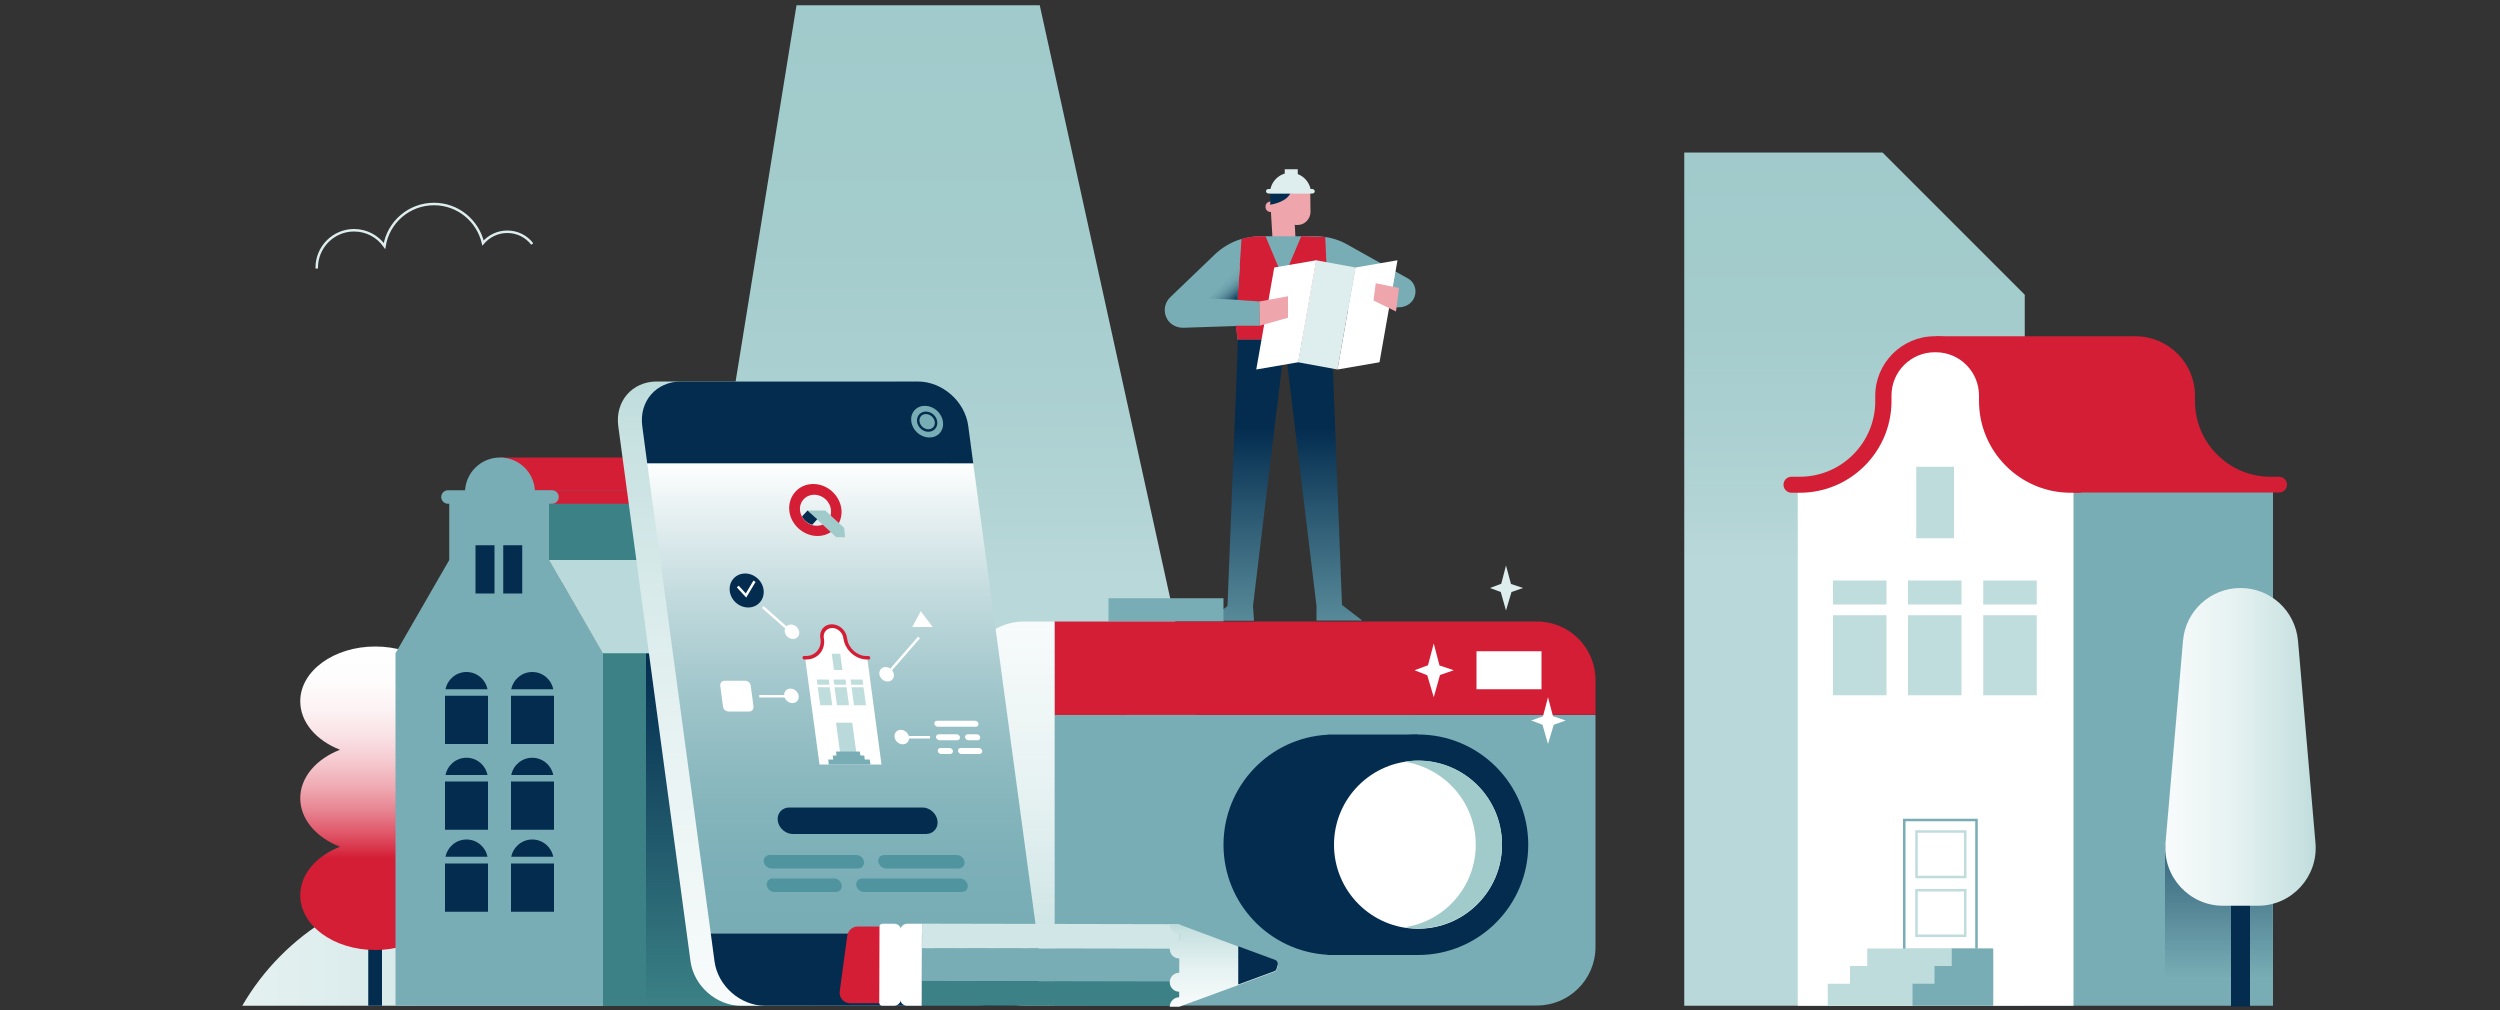 <?xml version="1.0" encoding="UTF-8"?> <svg xmlns="http://www.w3.org/2000/svg" xmlns:xlink="http://www.w3.org/1999/xlink" version="1.1" id="Layer_1" x="0px" y="0px" viewBox="0 0 1000 404" style="enable-background:new 0 0 1000 404;" xml:space="preserve"><rect x="0" y="0" width="1000" height="404" fill="#333333" stroke="none"/> <style type="text/css"> .st0{fill:url(#SVGID_1_);} .st1{fill:#EEA5AB;} .st2{fill:#032C4F;} .st3{fill:#DEEDED;} .st4{fill:#78ADB5;} .st5{fill:#D41E35;} .st6{fill:url(#SVGID_00000109749357101704091250000009180858281746688188_);} .st7{fill:#FFFFFF;} .st8{fill:url(#SVGID_00000106149687783902604280000010139879596241207998_);} .st9{fill:url(#SVGID_00000038380897098201713250000001694127824887899826_);} .st10{fill:url(#SVGID_00000127011085029721035910000006107471741439971250_);} .st11{fill:url(#SVGID_00000011026546242800215070000006702203221938525330_);} .st12{fill:#3B8185;} .st13{fill:url(#SVGID_00000098179269116557400960000004618713731302061699_);} .st14{fill:#B9D9DA;} .st15{fill:#A1CACB;} .st16{fill:url(#SVGID_00000069358040271668501920000014878716530159112102_);} .st17{fill:url(#SVGID_00000056386461486964403130000001232935042826113927_);} .st18{fill:url(#SVGID_00000078033732952010114810000008130365603160712095_);} .st19{fill:none;stroke:#032C4F;stroke-width:1;stroke-miterlimit:10;} .st20{fill:#4F949E;} .st21{fill:#BEDCDB;} .st22{fill:#BFDDDC;} .st23{fill:none;stroke:#FFFFFF;stroke-miterlimit:10;} .st24{fill:#D1E6E6;} .st25{fill:url(#SVGID_00000101076760667433122030000012442202780758011277_);} .st26{fill:url(#SVGID_00000036241225879182857720000015518375647524116414_);} .st27{fill:none;stroke:#78ADB5;stroke-miterlimit:10;} .st28{fill:none;stroke:#BFDDDC;stroke-miterlimit:10;} .st29{fill:url(#SVGID_00000010291451993860870240000004093474211337348501_);} .st30{fill:none;stroke:#DEEDED;stroke-miterlimit:10;} </style> <g> <g> <linearGradient id="SVGID_1_" gradientUnits="userSpaceOnUse" x1="353.611" y1="744.252" x2="353.611" y2="402.952" gradientTransform="matrix(-1 0 0 1 1095.411 -342)"> <stop offset="0.519" style="stop-color:#B9D8D9"></stop> <stop offset="0.623" style="stop-color:#AFD2D3"></stop> <stop offset="0.804" style="stop-color:#A4CCCD"></stop> <stop offset="1" style="stop-color:#A0CACB"></stop> </linearGradient> <polygon class="st0" points="673.7,61 753,61 809.9,117.9 809.9,402.3 673.7,402.3 "></polygon> </g> <g> <g> <polygon class="st1" points="518.2,95.3 509,95.3 508.3,83.5 517.7,86.1 "></polygon> <circle class="st1" cx="508.3" cy="82.7" r="2.1"></circle> <path class="st1" d="M524.1,77l0.1,7.7c0,2.9-2.3,5.3-5.2,5.3h-0.8c0,0-10-3.6-10-8.1s3.6-8.1,8.1-8.1 C520.7,73.7,524.1,77,524.1,77z"></path> <path class="st2" d="M516.8,72.7c-3.4,0.1-8.7,3.5-8.7,3.5v5.7c0,0,7.5-1.1,8.3-5.5c0,0-0.2,1.1,0.9,0.9 C517.1,75.7,516.9,74.2,516.8,72.7z"></path> <path class="st3" d="M508,77.3c0-4.5,3.7-8.2,8.2-8.2s8.2,3.7,8.2,8.2H508z"></path> <path class="st3" d="M524.9,77.4h-17.5c-0.5,0-1-0.4-1-0.9l0,0c0-0.5,0.4-0.9,1-0.9h17.5c0.5,0,1,0.4,1,0.9l0,0 C525.9,77,525.5,77.4,524.9,77.4z"></path> <rect x="513.9" y="67.7" class="st3" width="5.2" height="7.9"></rect> </g> <g> <g> <path class="st4" d="M565.9,118.5c-0.8,2.6-3.3,4.3-6,4.4l-26.2,1.2l-1,11.8h-37.6l-0.2-1.5l-0.5-4l-20.9,0.7 c-2.6,0.1-5.2-1.1-6.6-3.4c-1.8-3.1-1.1-6.8,1.4-9l17.5-16.8c2.9-2.8,6.4-4.9,10.1-6.1c0.3-0.1,0.5-0.2,0.8-0.2 c2.5-0.7,5-1.1,7.6-1.1h21.8c1.3,0,2.6,0.1,4,0.3c0.9,0.1,1.7,0.3,2.6,0.5c1.8,0.5,3.6,1.1,5.3,2l25.2,14.1 C565.6,112.7,566.8,115.7,565.9,118.5z"></path> <path class="st5" d="M512.7,135.9h-17.6l-0.8-5.5l2.3-34.8c2.5-0.7,5-1.1,7.6-1.1h2l7.1,16.9l0.7,1.6v22.9L512.7,135.9 L512.7,135.9z"></path> <polygon class="st5" points="512.7,135.9 512.7,113 513.4,111.3 520.5,94.5 530.1,94.8 531.9,135.9 514.1,135.9 "></polygon> <linearGradient id="SVGID_00000010282120779200379680000008746387622309270179_" gradientUnits="userSpaceOnUse" x1="7250.238" y1="513.09" x2="7250.238" y2="625.489" gradientTransform="matrix(1 0 0 1 -6736.088 -342)"> <stop offset="0" style="stop-color:#032C4F"></stop> <stop offset="0.357" style="stop-color:#315F77"></stop> <stop offset="0.79" style="stop-color:#6497A4"></stop> <stop offset="1" style="stop-color:#78ADB5"></stop> </linearGradient> <polygon style="fill:url(#SVGID_00000010282120779200379680000008746387622309270179_);" points="544.9,248.2 536.8,242 532.7,135.9 514.1,135.9 513.8,135.9 495.2,135.9 491,242.4 483.4,248.3 501.6,248.3 501.2,242.4 513.9,137.2 526.6,242.4 526.6,248.2 "></polygon> <g> <polygon class="st3" points="535,147.8 519.2,144.9 526.4,104.1 542.2,107 "></polygon> <polygon class="st7" points="502.5,147.8 519.3,144.9 526.5,104.1 509.7,107 "></polygon> <polygon class="st7" points="535,147.8 551.8,144.9 559,104.1 542.2,107 "></polygon> </g> <polygon class="st1" points="515.2,127.1 503.8,130.3 503.7,120.6 515.2,118.5 "></polygon> <polygon class="st4" points="490.3,130.3 503.9,130.3 503.8,120.6 483.9,119.2 "></polygon> <linearGradient id="SVGID_00000169532286374843311040000013094771666803739051_" gradientUnits="userSpaceOnUse" x1="7231.627" y1="461.482" x2="7225.209" y2="453.834" gradientTransform="matrix(1 0 0 1 -6736.088 -342)"> <stop offset="0" style="stop-color:#032C4F"></stop> <stop offset="0.148" style="stop-color:#26536E"></stop> <stop offset="0.303" style="stop-color:#447387"></stop> <stop offset="0.464" style="stop-color:#5B8D9B"></stop> <stop offset="0.629" style="stop-color:#6B9FAA"></stop> <stop offset="0.803" style="stop-color:#75A9B2"></stop> <stop offset="1" style="stop-color:#78ADB5"></stop> </linearGradient> <polygon style="fill:url(#SVGID_00000169532286374843311040000013094771666803739051_);" points="495,119.9 483.7,119.4 496,106.1 "></polygon> <polygon class="st1" points="549.4,120.2 550.3,113.3 559.6,115.2 558.4,124.6 "></polygon> </g> <g> <linearGradient id="SVGID_00000081638962526540257030000007884218750515975100_" gradientUnits="userSpaceOnUse" x1="378.35" y1="725.952" x2="378.35" y2="344.052" gradientTransform="matrix(1 0 0 1 0 -342)"> <stop offset="0.395" style="stop-color:#B9D8D9"></stop> <stop offset="0.526" style="stop-color:#AFD2D3"></stop> <stop offset="0.754" style="stop-color:#A4CCCD"></stop> <stop offset="1" style="stop-color:#A0CACB"></stop> </linearGradient> <polygon style="fill:url(#SVGID_00000081638962526540257030000007884218750515975100_);" points="318.6,2.1 415.9,2.1 499.9,384 256.8,384 "></polygon> </g> <g> <linearGradient id="SVGID_00000003106625199742366230000012807135948974017698_" gradientUnits="userSpaceOnUse" x1="1281.194" y1="719.952" x2="1112.994" y2="719.952" gradientTransform="matrix(1 0 0 1 -1016.094 -342)"> <stop offset="8.700000e-03" style="stop-color:#BFDCDC"></stop> <stop offset="6.320000e-02" style="stop-color:#C6E0E0"></stop> <stop offset="1" style="stop-color:#E5F1F1"></stop> </linearGradient> <path style="fill:url(#SVGID_00000003106625199742366230000012807135948974017698_);" d="M265.1,402.3 c-16.7-29.1-48.1-48.6-84.1-48.6s-67.3,19.6-84.1,48.6H265.1z"></path> </g> <g> <rect x="147.3" y="331.4" class="st2" width="5.5" height="70.9"></rect> <linearGradient id="SVGID_00000059297968590899272880000011987614830656797338_" gradientUnits="userSpaceOnUse" x1="150.1" y1="721.952" x2="150.1" y2="600.552" gradientTransform="matrix(1 0 0 1 0 -342)"> <stop offset="0.302" style="stop-color:#D41E35"></stop> <stop offset="0.308" style="stop-color:#D52239"></stop> <stop offset="0.381" style="stop-color:#DF5567"></stop> <stop offset="0.457" style="stop-color:#E78390"></stop> <stop offset="0.535" style="stop-color:#EFA9B2"></stop> <stop offset="0.616" style="stop-color:#F5C8CE"></stop> <stop offset="0.699" style="stop-color:#F9E0E4"></stop> <stop offset="0.788" style="stop-color:#FCF2F3"></stop> <stop offset="0.883" style="stop-color:#FEFCFC"></stop> <stop offset="1" style="stop-color:#FFFFFF"></stop> </linearGradient> <path style="fill:url(#SVGID_00000059297968590899272880000011987614830656797338_);" d="M180.1,319.3c0-8.4-6.4-15.7-15.9-19.4 c9.5-3.7,15.9-11,15.9-19.4c0-12.1-13.4-21.9-30-21.9s-30,9.8-30,21.9c0,8.4,6.4,15.7,15.9,19.4c-9.5,3.7-15.9,11-15.9,19.4 s6.4,15.7,15.9,19.4c-9.5,3.7-15.9,11-15.9,19.4c0,12.1,13.4,21.9,30,21.9s30-9.8,30-21.9c0-8.4-6.4-15.7-15.9-19.4 C173.6,335,180.1,327.7,180.1,319.3z"></path> </g> <g> <path class="st5" d="M282.5,183H200l-0.4,19.1l69.2-2.5c1.2,6.5,6.9,11.3,13.7,11.3c7.7,0,14-6.3,14-14S290.2,183,282.5,183z"></path> <path class="st12" d="M302.6,224v-22.5h1.2c1.5,0,2.7-1.2,2.7-2.7s-1.2-2.7-2.7-2.7h-1.2h-34h-5.9h-0.5H213v36.7h44.7 l-16.5,28.6v141h83v-141L302.6,224z"></path> <linearGradient id="SVGID_00000031208791207309902790000008810835028606857872_" gradientUnits="userSpaceOnUse" x1="278.8" y1="744.252" x2="278.8" y2="603.252" gradientTransform="matrix(1 0 0 1 0 -342)"> <stop offset="0" style="stop-color:#032C4F;stop-opacity:0"></stop> <stop offset="1" style="stop-color:#032C4F"></stop> </linearGradient> <rect x="258.4" y="261.3" style="fill:url(#SVGID_00000031208791207309902790000008810835028606857872_);" width="40.8" height="141"></rect> <circle class="st4" cx="200" cy="197" r="14"></circle> <path class="st5" d="M302.6,201.5h1.2c1.5,0,2.7-1.2,2.7-2.7s-1.2-2.7-2.7-2.7h-1.2h-34h-5.9h-0.5h-42.6v5.4L302.6,201.5 L302.6,201.5z"></path> <path class="st4" d="M219.6,224v-22.5h1.2c1.5,0,2.7-1.2,2.7-2.7s-1.2-2.7-2.7-2.7h-1.2h-39.9h-0.5c-1.5,0-2.7,1.2-2.7,2.7 s1.2,2.7,2.7,2.7h0.5V224l-21.5,37.3v141h83v-141L219.6,224z"></path> <g> <rect x="190.2" y="218.1" class="st2" width="7.6" height="19.3"></rect> <rect x="201.3" y="218.1" class="st2" width="7.6" height="19.3"></rect> </g> <g> <g> <rect x="178" y="278.3" class="st2" width="17.2" height="19.3"></rect> <path class="st2" d="M195,275.7c-0.8-3.9-4.2-6.9-8.4-6.9s-7.6,3-8.4,6.9H195z"></path> </g> <g> <rect x="204.4" y="278.3" class="st2" width="17.2" height="19.3"></rect> <path class="st2" d="M221.3,275.7c-0.8-3.9-4.2-6.9-8.4-6.9s-7.6,3-8.4,6.9H221.3z"></path> </g> <g> <rect x="178" y="312.6" class="st2" width="17.2" height="19.3"></rect> <path class="st2" d="M195,310c-0.8-3.9-4.2-6.9-8.4-6.9s-7.6,3-8.4,6.9H195z"></path> </g> <g> <rect x="204.4" y="312.6" class="st2" width="17.2" height="19.3"></rect> <path class="st2" d="M221.3,310c-0.8-3.9-4.2-6.9-8.4-6.9s-7.6,3-8.4,6.9H221.3z"></path> </g> <g> <rect x="178" y="345.4" class="st2" width="17.2" height="19.3"></rect> <path class="st2" d="M195,342.7c-0.8-3.9-4.2-6.9-8.4-6.9s-7.6,3-8.4,6.9H195z"></path> </g> <g> <rect x="204.4" y="345.4" class="st2" width="17.2" height="19.3"></rect> <path class="st2" d="M221.3,342.7c-0.8-3.9-4.2-6.9-8.4-6.9s-7.6,3-8.4,6.9H221.3z"></path> </g> </g> <polygon class="st14" points="219.6,224 302.6,224 324.1,261.3 241.1,261.3 "></polygon> </g> <g> <g> <rect x="443.4" y="239.3" class="st4" width="46" height="9.3"></rect> <g> <path class="st5" d="M638.2,285.9V272c0-12.9-10.5-23.4-23.4-23.4h-193V286L638.2,285.9L638.2,285.9z"></path> <path class="st4" d="M421.8,286v116.2h193c12.9,0,23.4-10.5,23.4-23.4V286H421.8z"></path> <path class="st2" d="M489.4,337.9c0-23.5,18.4-42.8,41.6-44v-0.1h36.1v15.6c6.5,7.7,10.5,17.7,10.5,28.6s-4,20.9-10.5,28.6 V382H531v-0.1C507.8,380.6,489.4,361.4,489.4,337.9z"></path> <circle class="st2" cx="567.2" cy="337.9" r="44.1"></circle> <circle class="st7" cx="567.2" cy="337.9" r="33.6"></circle> <path class="st15" d="M590.3,337.9c0-16.8-12.3-30.6-28.4-33.2c1.7-0.3,3.5-0.5,5.3-0.5c18.6,0,33.6,15,33.6,33.6 s-15,33.6-33.6,33.6c-1.8,0-3.5-0.2-5.3-0.5C578,368.5,590.3,354.6,590.3,337.9z"></path> <linearGradient id="SVGID_00000139272223273354021020000001245503576660286343_" gradientUnits="userSpaceOnUse" x1="887.544" y1="744.152" x2="887.544" y2="590.552" gradientTransform="matrix(-1 0 0 1 1291.544 -342)"> <stop offset="8.700000e-03" style="stop-color:#BFDCDC"></stop> <stop offset="6.320000e-02" style="stop-color:#C6E0E0"></stop> <stop offset="0.523" style="stop-color:#E5F1F1"></stop> <stop offset="1" style="stop-color:#F8FBFB"></stop> </linearGradient> <path style="fill:url(#SVGID_00000139272223273354021020000001245503576660286343_);" d="M409.6,402.2h12.2V248.6h-12.2 c-12.9,0-23.4,10.5-23.4,23.4v106.8C386.2,391.7,396.7,402.2,409.6,402.2z"></path> <rect x="590.6" y="260.5" class="st7" width="26" height="15.2"></rect> </g> </g> <polygon class="st7" points="576,270 581.5,268.1 575.8,266.2 573.5,257.4 571.2,266.1 565.8,268.1 570.9,270.1 573.5,278.9 "></polygon> <polygon class="st3" points="604.6,236.8 609.2,235.2 604.4,233.6 602.4,226.2 600.5,233.5 596,235.2 600.3,236.8 602.4,244.2 "></polygon> </g> <g> <linearGradient id="SVGID_00000050652851797372885120000014684801832377472162_" gradientUnits="userSpaceOnUse" x1="326.9" y1="155.242" x2="326.9" y2="-94.458" gradientTransform="matrix(1 0 0 -1 0 307.795)"> <stop offset="8.700000e-03" style="stop-color:#BFDCDC"></stop> <stop offset="6.320000e-02" style="stop-color:#C6E0E0"></stop> <stop offset="0.523" style="stop-color:#E5F1F1"></stop> <stop offset="1" style="stop-color:#F8FBFB"></stop> </linearGradient> <path style="fill:url(#SVGID_00000050652851797372885120000014684801832377472162_);" d="M391.1,402.3h-94.7 c-9.9,0-18.9-8-20.2-17.8l-28.9-214.1c-1.3-9.9,5.6-17.8,15.4-17.8h94.7c9.9,0,18.9,8,20.2,17.8l28.9,214.1 C407.8,394.4,400.9,402.3,391.1,402.3z"></path> <path class="st2" d="M256.9,170.4l2,15h130.4l-2-15c-1.3-9.9-10.4-17.8-20.2-17.8h-94.7C262.5,152.6,255.6,160.5,256.9,170.4z M414.7,373.3H284.3l1.5,11.2c1.3,9.9,10.4,17.8,20.2,17.8h94.7c9.9,0,16.8-8,15.4-17.8L414.7,373.3z"></path> <linearGradient id="SVGID_00000015321662234608868570000008237598303878945686_" gradientUnits="userSpaceOnUse" x1="2359.5" y1="715.252" x2="2359.5" y2="527.352" gradientTransform="matrix(-1 0 0.135 1 2612.3 -342)"> <stop offset="1.790000e-02" style="stop-color:#78ADB5"></stop> <stop offset="0.167" style="stop-color:#7DB0B8"></stop> <stop offset="0.341" style="stop-color:#8BB9BF"></stop> <stop offset="0.528" style="stop-color:#A2C7CC"></stop> <stop offset="0.723" style="stop-color:#C3DBDE"></stop> <stop offset="0.923" style="stop-color:#EDF4F5"></stop> <stop offset="1" style="stop-color:#FFFFFF"></stop> </linearGradient> <polygon style="fill:url(#SVGID_00000015321662234608868570000008237598303878945686_);" points="284.3,373.3 414.7,373.3 389.3,185.4 258.9,185.4 "></polygon> <ellipse transform="matrix(0.683 -0.731 0.731 0.683 -5.724 324.36)" class="st4" cx="370.7" cy="168.8" rx="5.9" ry="6.8"></ellipse> <ellipse transform="matrix(0.683 -0.731 0.731 0.683 -5.724 324.36)" class="st19" cx="370.7" cy="168.8" rx="3.3" ry="3.8"></ellipse> <g> <path class="st5" d="M325.3,193.6c-5.8,0-10,4.7-9.6,10.4s5.6,10.4,11.3,10.4s10-4.7,9.6-10.4 C336.1,198.3,331.1,193.6,325.3,193.6z M332.4,204.1c0.3,3.4-2.2,6.2-5.7,6.2s-6.4-2.8-6.7-6.2c-0.3-3.4,2.2-6.2,5.7-6.2 C329.1,197.9,332.1,200.6,332.4,204.1z"></path> <polygon class="st15" points="323,204.2 334.5,214.9 338,214.9 337.7,211.2 330.1,204.2 "></polygon> <path class="st2" d="M323,204.2l-2.2,2.4c0.9,1.6,2.3,2.8,4.1,3.3l2-2.2L323,204.2z"></path> </g> <g> <path class="st2" d="M317.1,333.6h53.3c2.9,0,5-2.4,4.6-5.3l0,0c-0.4-2.9-3.1-5.3-6-5.3h-53.3c-2.9,0-5,2.4-4.6,5.3l0,0 C311.5,331.2,314.2,333.6,317.1,333.6z"></path> <path class="st20" d="M354.4,347.4h29c1.5,0,2.6-1.2,2.4-2.7l0,0c-0.2-1.5-1.6-2.7-3.1-2.7h-29c-1.5,0-2.6,1.2-2.4,2.7l0,0 C351.6,346.1,352.9,347.4,354.4,347.4z"></path> <path class="st20" d="M308.6,347.4h34.6c1.5,0,2.6-1.2,2.4-2.7l0,0c-0.2-1.5-1.6-2.7-3.1-2.7h-34.6c-1.5,0-2.6,1.2-2.4,2.7l0,0 C305.7,346.1,307.1,347.4,308.6,347.4z"></path> <path class="st20" d="M334.3,356.8h-24.5c-1.5,0-2.9-1.2-3.1-2.7l0,0c-0.2-1.5,0.9-2.7,2.4-2.7h24.5c1.5,0,2.9,1.2,3.1,2.7l0,0 C336.9,355.6,335.8,356.8,334.3,356.8z"></path> <path class="st20" d="M384.7,356.8h-39.1c-1.5,0-2.9-1.2-3.1-2.7l0,0c-0.2-1.5,0.9-2.7,2.4-2.7H384c1.5,0,2.9,1.2,3.1,2.7l0,0 C387.3,355.6,386.2,356.8,384.7,356.8z"></path> </g> <g> <g> <path class="st7" d="M322.1,262.5h0.2c3.9,0,6.6-3.1,6.1-7c-0.4-2.8,1.5-5.3,4.3-5.3c2.9-0.1,5.5,2.3,5.9,5.1v0.2 c0.5,3.9,4.1,7,8,7h0.2l0.2,1.5l0.3,2.2l5.3,39.6h-24.8l-5.2-38.5l-0.4-3.2L322.1,262.5z"></path> <polygon class="st21" points="333.6,268 337,268 336.1,261.5 332.7,261.5 "></polygon> <g> <polygon class="st22" points="341.6,282.1 346.4,282.1 345.4,274.9 340.6,274.9 "></polygon> <polygon class="st22" points="334.8,282.1 339.6,282.1 338.6,274.9 333.8,274.9 "></polygon> <polygon class="st22" points="328.1,282.1 332.9,282.1 331.9,274.9 327.1,274.9 "></polygon> <polygon class="st22" points="340.5,273.9 345.3,273.9 345,271.8 340.2,271.8 "></polygon> <polygon class="st22" points="333.7,273.9 338.5,273.9 338.2,271.8 333.4,271.8 "></polygon> <polygon class="st22" points="327,273.9 331.8,273.9 331.5,271.8 326.7,271.8 "></polygon> </g> <g> <polygon class="st14" points="336,300.8 342.5,300.8 340.9,289.1 334.4,289.1 "></polygon> <polygon class="st4" points="333.3,303.8 333.1,302.2 334.6,302.2 334.4,300.6 343.9,300.6 344.2,302.2 345.7,302.2 345.9,303.8 347.9,303.8 348.2,305.8 331.5,305.8 331.3,303.8 "></polygon> </g> <path class="st5" d="M321.6,262.4h0.7c3.7,0,6.4-3,5.9-6.8l-0.1-0.5c-0.4-3,1.7-5.4,4.6-5.4l0,0l0,0c3,0,5.7,2.4,6.1,5.4 l0.1,0.5c0.5,3.7,4,6.8,7.7,6.8h0.7c0.4,0,0.8,0.3,0.8,0.7s-0.2,0.7-0.6,0.7h-0.7c-4.5,0-8.7-3.7-9.4-8.2l-0.1-0.5 c-0.3-2.1-2.3-3.9-4.4-3.9l0,0l0,0c-2.1,0-3.7,1.7-3.4,3.9l0.1,0.5c0.6,4.5-2.6,8.2-7.1,8.2h-0.7c-0.4,0-0.8-0.3-0.8-0.7 C320.9,262.8,321.2,262.4,321.6,262.4z"></path> </g> <polygon class="st7" points="364.9,250.8 368.3,244.5 373.1,250.8 "></polygon> <g> <ellipse transform="matrix(0.683 -0.731 0.731 0.683 -84.243 311.477)" class="st7" cx="316.6" cy="252.8" rx="2.7" ry="3.1"></ellipse> <line class="st23" x1="314.5" y1="251.1" x2="305.1" y2="242.8"></line> </g> <g> <ellipse transform="matrix(0.683 -0.731 0.731 0.683 -103.04 319.478)" class="st7" cx="316.4" cy="278.4" rx="2.7" ry="3.1"></ellipse> <line class="st23" x1="316.4" y1="278.5" x2="303.7" y2="278.5"></line> <path class="st7" d="M291.4,284.6h8.3c1.1,0,1.8-0.9,1.7-2l-1.1-8.3c-0.1-1.1-1.1-2-2.2-2h-8.3c-1.1,0-1.8,0.9-1.7,2l1.1,8.3 C289.3,283.7,290.3,284.6,291.4,284.6z"></path> </g> <g> <ellipse transform="matrix(0.683 -0.731 0.731 0.683 -101.08 356.932)" class="st7" cx="360.5" cy="294.9" rx="2.7" ry="3.1"></ellipse> <line class="st23" x1="360.5" y1="294.9" x2="372" y2="294.9"></line> <path class="st7" d="M375.1,290.7h15.2c0.7,0,1.1-0.5,1.1-1.2l0,0c-0.1-0.7-0.7-1.2-1.4-1.2h-15.2c-0.7,0-1.1,0.5-1.1,1.2l0,0 C373.8,290.1,374.4,290.7,375.1,290.7z"></path> <path class="st7" d="M375.8,296.1h7.1c0.7,0,1.1-0.5,1.1-1.2l0,0c-0.1-0.7-0.7-1.2-1.4-1.2h-7.1c-0.7,0-1.1,0.5-1.1,1.2l0,0 C374.5,295.5,375.1,296.1,375.8,296.1z"></path> <path class="st7" d="M387.4,296.1h3.6c0.7,0,1.1-0.5,1.1-1.2l0,0c-0.1-0.7-0.7-1.2-1.4-1.2h-3.6c-0.7,0-1.1,0.5-1.1,1.2l0,0 C386.1,295.5,386.7,296.1,387.4,296.1z"></path> <path class="st7" d="M391.8,301.6h-7.2c-0.7,0-1.3-0.5-1.4-1.2l0,0c-0.1-0.7,0.4-1.2,1.1-1.2h7.2c0.7,0,1.3,0.5,1.4,1.2l0,0 C392.9,301,392.5,301.6,391.8,301.6z"></path> <path class="st7" d="M380.1,301.6h-3.6c-0.7,0-1.3-0.5-1.4-1.2l0,0c-0.1-0.7,0.4-1.2,1.1-1.2h3.6c0.7,0,1.3,0.5,1.4,1.2l0,0 C381.2,301,380.8,301.6,380.1,301.6z"></path> </g> <g> <ellipse transform="matrix(0.683 -0.731 0.731 0.683 -84.695 344.572)" class="st7" cx="354.5" cy="269.8" rx="2.7" ry="3.1"></ellipse> <line class="st23" x1="356.1" y1="268.2" x2="367.6" y2="255"></line> </g> <g> <ellipse transform="matrix(0.693 -0.721 0.721 0.693 -78.415 287.941)" class="st2" cx="298.6" cy="236" rx="6.5" ry="7.1"></ellipse> <polyline class="st23" points="295.1,234.6 298.4,238.2 301.8,232.5 "></polyline> </g> </g> </g> <g> <rect x="413.5" y="334.6" transform="matrix(2.099990e-03 -1 1 2.099990e-03 33.291 805.301)" class="st4" width="13.3" height="102.8"></rect> <rect x="415.3" y="323" transform="matrix(2.099990e-03 -1 1 2.099990e-03 44.938 793.885)" class="st24" width="9.8" height="102.9"></rect> <rect x="415.3" y="346" transform="matrix(2.099990e-03 -1 1 2.099990e-03 21.855 816.74)" class="st12" width="9.8" height="102.9"></rect> <path class="st7" d="M362.8,402.3h5.9l0.1-32.8h-5.9c-1.6,0-2.8,1.3-2.8,2.8l-0.1,27.1C360,401,361.3,402.3,362.8,402.3z"></path> <path class="st5" d="M356.1,401.3h-16c-2.6,0-4.6-2.3-4.2-4.8l3-22.2c0.3-2.1,2.1-3.7,4.2-3.7h13.1L356.1,401.3z"></path> <path class="st7" d="M357.6,402.3h-4.7c-0.7,0-1.2-0.5-1.2-1.2l0.1-30.4c0-0.7,0.5-1.2,1.2-1.2h4.7c1.6,0,2.8,1.3,2.8,2.8 l-0.1,27.1C360.4,401,359.2,402.3,357.6,402.3z"></path> <linearGradient id="SVGID_00000163793239521515507750000006520949754654273166_" gradientUnits="userSpaceOnUse" x1="489.558" y1="-61.865" x2="489.558" y2="-94.693" gradientTransform="matrix(1 0 0 -1 0 307.795)"> <stop offset="8.700000e-03" style="stop-color:#BFDCDC"></stop> <stop offset="6.320000e-02" style="stop-color:#C6E0E0"></stop> <stop offset="0.523" style="stop-color:#E5F1F1"></stop> <stop offset="1" style="stop-color:#F8FBFB"></stop> </linearGradient> <path style="fill:url(#SVGID_00000163793239521515507750000006520949754654273166_);" d="M510.2,384.1l-14.9-5.5l-20.1-7.5 l-3.5-1.3l0,0h-3.8c0,2.1,1.7,3.8,3.8,3.8v2.2l0,0c-2.1,0-3.8,1.7-3.8,3.8c0,2.1,1.7,3.8,3.8,3.8v5.7l0,0 c-2.1,0-3.8,1.7-3.8,3.8c0,2.1,1.7,3.8,3.8,3.8v2.2c-2.1,0-3.8,1.7-3.8,3.8h3.8l0,0l3.5-1.3l0,0l0,0l20.2-7.4l14.4-5.3 c0.4-0.2,0.8-0.5,0.9-0.9l0.5-1.7C511.3,385.1,510.9,384.3,510.2,384.1z"></path> <path class="st2" d="M511.1,385.9l-0.5,1.7c-0.1,0.4-0.5,0.8-0.9,0.9l-14.4,5.3v-15.3l14.9,5.5 C510.9,384.3,511.3,385.1,511.1,385.9z"></path> </g> <polygon class="st7" points="621.5,289.9 626.3,288.2 621.2,286.5 619.2,278.9 617.2,286.5 612.5,288.2 617,289.9 619.2,297.6 "></polygon> <g> <g> <path class="st4" d="M909.2,191h-1c-17.3,0-31.2-14-31.2-31.3c0-12.6-9.9-23.4-22.5-23.6c-12.8-0.2-23.3,10.1-23.3,22.9v0.8 c0,17.3-14,31.3-31.3,31.3h-1v6.8v9.7v194.7h110.3V212.2v-14.3V191z"></path> <linearGradient id="SVGID_00000038373656865583144240000015807983608457485971_" gradientUnits="userSpaceOnUse" x1="887.55" y1="744.452" x2="887.55" y2="680.052" gradientTransform="matrix(1 0 0 1 0 -342)"> <stop offset="0.176" style="stop-color:#032C4F;stop-opacity:0"></stop> <stop offset="0.929" style="stop-color:#032C4F;stop-opacity:0.515"></stop> </linearGradient> <rect x="866" y="338.1" style="fill:url(#SVGID_00000038373656865583144240000015807983608457485971_);" width="43.1" height="64.4"></rect> <path class="st5" d="M911.5,190.7h-3.3c-16.6,0-30.2-13.5-30.2-30.2v-2.2c0-13.1-10.7-23.8-23.8-23.8h-79.9l0.4,3.2l10.4,3.6 l8.8,11.1l2.3,15.1l11.3,20.2l2.6,1.1c-3.2,1.2-6.6,1.8-10.2,1.8h-3.3c-1.8,0-3.2,1.4-3.2,3.2s1.4,3.2,3.2,3.2h3.3 c6.6,0,12.9-1.8,18.2-4.9l11.4,4.9h78.8h3.3c1.8,0,3.2-1.4,3.2-3.2S913.3,190.7,911.5,190.7z"></path> <path class="st7" d="M829.4,191h-1c-17.3,0-31.2-14-31.2-31.3c0-12.6-9.9-23.4-22.5-23.6c-12.8-0.2-23.3,10.1-23.3,22.9v0.8 c0,17.3-14,31.3-31.3,31.3h-1v6.8v9.7v194.7h110.3V212.2v-14.3V191L829.4,191z"></path> <rect x="766.5" y="186.7" class="st21" width="15.1" height="28.6"></rect> <g> <rect x="733.2" y="246.1" class="st22" width="21.4" height="32"></rect> <rect x="763.2" y="246.1" class="st22" width="21.4" height="32"></rect> <rect x="793.3" y="246.1" class="st22" width="21.4" height="32"></rect> <rect x="733.2" y="232.2" class="st22" width="21.4" height="9.6"></rect> <rect x="763.2" y="232.2" class="st22" width="21.4" height="9.6"></rect> <rect x="793.3" y="232.2" class="st22" width="21.4" height="9.6"></rect> </g> <g> <rect x="761.7" y="328" class="st27" width="28.9" height="52"></rect> <polygon class="st21" points="796.9,379.4 746.9,379.4 746.9,386.4 740,386.4 740,393.5 731.1,393.5 731.1,402.3 796.9,402.3 "></polygon> <polygon class="st4" points="797.3,379.4 780.7,379.4 780.7,386.4 773.8,386.4 773.8,393.5 765,393.5 765,402.3 797.3,402.3 "></polygon> <rect x="766.6" y="332.6" class="st28" width="19.5" height="18.2"></rect> <rect x="766.6" y="356.1" class="st28" width="19.5" height="18.2"></rect> </g> <path class="st5" d="M831.6,190.7h-3.3c-16.6,0-30.2-13.5-30.2-30.2v-2.2c0-13.1-10.7-23.8-23.8-23.8c-0.1,0-0.1,0-0.2,0 c-0.1,0-0.1,0-0.2,0c-13.1,0-23.8,10.7-23.8,23.8v2.2c0,16.6-13.5,30.2-30.2,30.2h-3.3c-1.8,0-3.2,1.4-3.2,3.2s1.5,3.2,3.2,3.2 h3.3c20.2,0,36.7-16.4,36.7-36.7v-2.2c0-9.6,7.8-17.3,17.3-17.3c0.1,0,0.1,0,0.2,0c0.1,0,0.1,0,0.2,0c9.6,0,17.3,7.8,17.3,17.3 v2.2c0,20.2,16.4,36.7,36.7,36.7h3.3c1.8,0,3.2-1.4,3.2-3.2S833.4,190.7,831.6,190.7z"></path> </g> <g> <rect x="892.4" y="328.9" class="st2" width="7.6" height="73.7"></rect> </g> <linearGradient id="SVGID_00000024708836337860863050000015121890041399432639_" gradientUnits="userSpaceOnUse" x1="926.279" y1="9.092" x2="866.221" y2="9.092" gradientTransform="matrix(1 0 0 -1 0 307.795)"> <stop offset="8.700000e-03" style="stop-color:#BFDCDC"></stop> <stop offset="6.320000e-02" style="stop-color:#C6E0E0"></stop> <stop offset="0.523" style="stop-color:#E5F1F1"></stop> <stop offset="1" style="stop-color:#F8FBFB"></stop> </linearGradient> <path style="fill:url(#SVGID_00000024708836337860863050000015121890041399432639_);" d="M903.2,362.3h-14 c-13.5,0-24.1-11.6-23-25l7-81c1-11.9,11-21.1,23-21.1l0,0c12,0,21.9,9.1,23,21.1l7,81C927.3,350.7,916.7,362.3,903.2,362.3z"></path> </g> </g> </g> <path class="st30" d="M212.9,97.6c-2.3-3-5.9-4.9-10-4.9c-3.9,0-7.4,1.8-9.7,4.5c-2.1-8.9-10-15.6-19.6-15.6 c-10,0-18.3,7.3-19.8,16.8c-2.7-3.8-7.1-6.3-12.2-6.3c-8.2,0-14.9,6.7-14.9,14.9c0,0.1,0,0.2,0,0.4"></path> </g> </svg> 